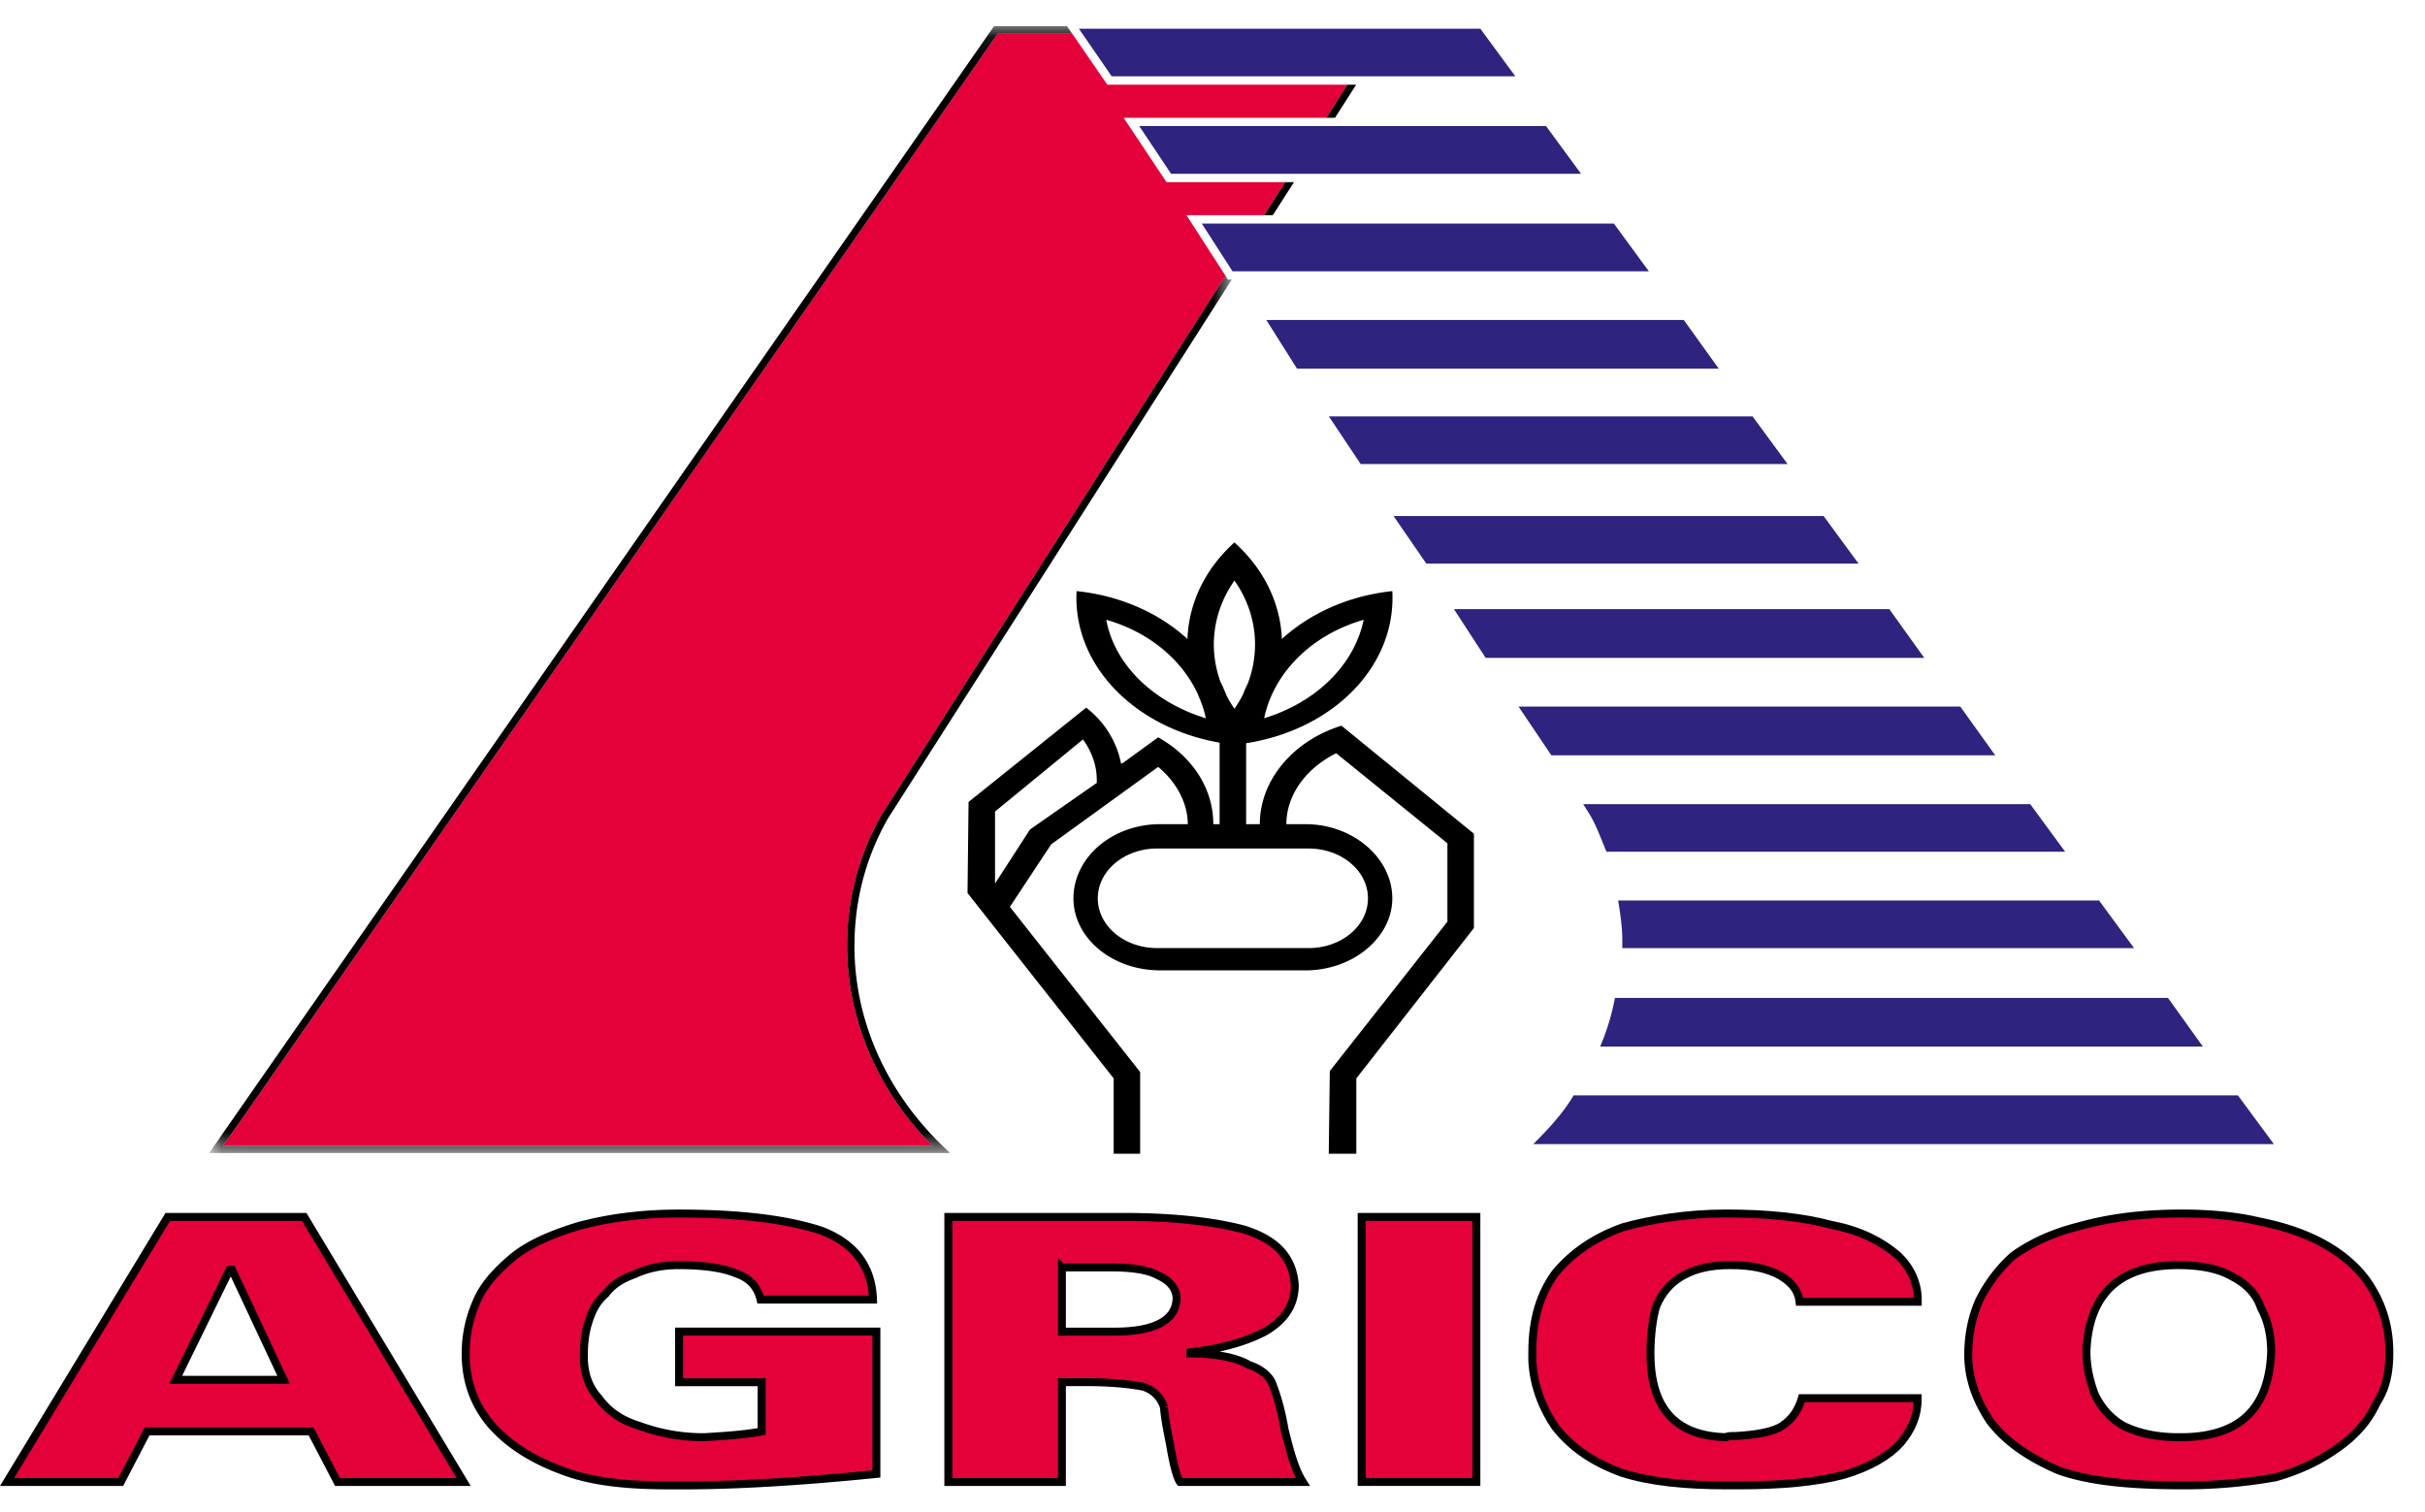 <svg viewBox="0 0 93 58" xmlns="http://www.w3.org/2000/svg" xmlns:xlink="http://www.w3.org/1999/xlink"><defs><path id="a" d="M.02.095h39.22v43.226H.02z"></path></defs><g fill="none" fill-rule="evenodd"><path d="M48.48 8.254c.28-.436.548-.86.812-1.267h-4.555l-1.645-2.468h7.772c.296-.465.57-.892.809-1.27h-9.207L41.112 1.28h-2.845c-.082.12-29.4 42.222-29.705 42.665h27.192c-2.103-2.134-3.266-4.84-3.266-7.661 0-1.794.445-3.483 1.317-5.024 0 0 7.577-11.88 13.195-20.682l-1.5-2.325h2.98z" fill="#E40039"></path><g transform="translate(8 .906)"><mask id="b" fill="#fff"><use xlink:href="#a"></use></mask><path d="M24.769 35.379c0-1.743.432-3.388 1.28-4.886.006-.005 7.517-11.783 13.19-20.676h-.15l-.006-.013-.085-.131-13.193 20.68a10.073 10.073 0 00-1.317 5.026c0 2.82 1.162 5.526 3.265 7.662H.562C.867 42.598 30.185.497 30.267.376h2.844l-.097-.14-.096-.141h-2.795L.02 43.32h28.412l-.253-.245c-2.201-2.116-3.41-4.847-3.41-7.697" fill="#000" mask="url(#b)"></path></g><path d="M51.841 3.249h-.169c-.238.378-.513.804-.809 1.27h.335c.295-.463.565-.887.812-1.27h-.169zM49.29 6.987c-.262.408-.53.831-.81 1.267h.334c.28-.433.55-.859.81-1.267h-.334z" fill="#000"></path><path fill="#2E237E" d="M63.234 10.405H47.267l-1.178-1.83h15.804zm2.682 3.736H49.742l-1.178-1.867h16.01zm2.639 3.658H52.183l-1.22-1.827h16.25zm2.722 3.82H54.7l-1.257-1.827h16.492zm2.519 3.615h-16.82l-1.217-1.87h16.697zm2.723 3.738H59.496l-1.26-1.87h16.942zM79.2 32.67H61.61c-.206-.487-.405-1.057-.691-1.504l-.203-.323H77.86l1.34 1.827zm2.641 3.696H62.216v-.284c0-.529-.079-1.057-.16-1.543H80.5l1.342 1.827zm2.639 3.778H61.366a8.993 8.993 0 00.568-1.867h21.21l1.338 1.867zm2.724 3.739h-28.4c.567-.57 1.139-1.178 1.546-1.87h25.474l1.38 1.87z"></path><path d="M10.876 52.925L8.896 48.7h-.09L6.74 52.925h4.136zm-4.443-6.247h5.234l6.115 10.165h-4.84l-1.012-1.94H5.64l-1.01 1.94H.271l6.161-10.165z" fill="#E40039"></path><path d="M10.876 52.925L8.896 48.7h-.09L6.74 52.925h4.136zm-4.443-6.247h5.234l6.115 10.165h-4.84l-1.012-1.94H5.64l-1.01 1.94H.271l6.161-10.165z" stroke="#000" stroke-width=".305"></path><path d="M29.167 49.846c-.13-.528-.442-.838-.97-1.013-.526-.22-1.317-.306-2.153-.306-.704 0-1.233.13-1.717.352-.484.172-.837.398-1.099.745-.352.307-.53.66-.664 1.101-.127.395-.172.79-.172 1.319 0 .617.172 1.147.571 1.585.351.485.835.837 1.54 1.056a7.11 7.11 0 002.51.44c.701-.044 1.494-.087 2.196-.22v-1.89h-3.165v-1.94h7.566v5.46c-3.037.308-5.5.439-7.346.439h-.576c-1.627 0-2.99-.131-4.133-.57-1.189-.444-2.069-1.017-2.728-1.766-.66-.788-.969-1.67-.969-2.725 0-.657.131-1.321.398-1.936.263-.66.747-1.188 1.362-1.714.617-.527 1.54-.925 2.553-1.232 1.143-.31 2.418-.484 3.873-.484 2.332 0 4.133.22 5.456.657 1.274.489 1.934 1.367 1.98 2.642h-4.313z" fill="#E40039"></path><path d="M29.167 49.846c-.13-.528-.442-.838-.97-1.013-.526-.22-1.317-.306-2.153-.306-.704 0-1.233.13-1.717.352-.484.172-.837.398-1.099.745-.352.307-.53.66-.664 1.101-.127.395-.172.79-.172 1.319 0 .617.172 1.147.571 1.585.351.485.835.837 1.54 1.056a7.11 7.11 0 002.51.44c.701-.044 1.494-.087 2.196-.22v-1.89h-3.165v-1.94h7.566v5.46c-3.037.308-5.5.439-7.346.439h-.576c-1.627 0-2.99-.131-4.133-.57-1.189-.444-2.069-1.017-2.728-1.766-.66-.788-.969-1.67-.969-2.725 0-.657.131-1.321.398-1.936.263-.66.747-1.188 1.362-1.714.617-.527 1.54-.925 2.553-1.232 1.143-.31 2.418-.484 3.873-.484 2.332 0 4.133.22 5.456.657 1.274.489 1.934 1.367 1.98 2.642h-4.313z" stroke="#000" stroke-width=".305"></path><path d="M40.725 48.613v2.463h2.025c1.54 0 2.374-.44 2.374-1.317-.042-.398-.308-.66-.702-.835-.397-.224-1.011-.311-1.848-.311h-1.849zm-4.356-1.936h6.775c1.849 0 3.435.176 4.578.487 1.231.391 1.847 1.053 1.934 2.111 0 .792-.396 1.361-1.143 1.801-.75.394-1.717.663-2.861.792v.044c1.013 0 1.803.177 2.245.441.529.178.834.485.924.792.132.353.307.88.439 1.671.22.883.396 1.542.704 2.026h-4.709c-.131-.178-.262-.705-.394-1.497-.176-.836-.221-1.274-.221-1.364a1.194 1.194 0 00-.792-.792c-.437-.089-1.187-.176-2.155-.176h-.968v3.829h-4.356V46.677z" fill="#E40039"></path><path d="M40.725 48.613v2.463h2.024c1.541 0 2.375-.44 2.375-1.317-.042-.398-.308-.66-.702-.835-.397-.224-1.011-.311-1.848-.311h-1.849zm-4.356-1.936h6.775c1.849 0 3.435.176 4.578.487 1.231.391 1.847 1.053 1.934 2.111 0 .792-.396 1.361-1.143 1.801-.75.394-1.717.663-2.861.792v.044c1.013 0 1.803.177 2.245.441.529.178.834.485.924.792.132.353.307.88.439 1.671.22.883.396 1.542.704 2.026h-4.709c-.131-.178-.262-.705-.394-1.497-.176-.836-.221-1.274-.221-1.364a1.192 1.192 0 00-.792-.792c-.437-.089-1.187-.176-2.155-.176h-.968v3.829h-4.356V46.677z" stroke="#000" stroke-width=".305"></path><path fill="#E40039" d="M52.22 56.842h4.401V46.677H52.22z"></path><path stroke="#000" stroke-width=".305" d="M52.22 56.842h4.4V46.677h-4.4z"></path><path d="M69.015 49.931c-.045-.438-.307-.745-.746-1.008-.483-.266-1.098-.397-1.894-.397-.791 0-1.362.131-1.892.437-.437.268-.747.62-.968 1.145-.131.441-.219 1.101-.219 1.804 0 2.114.968 3.168 2.905 3.213.044-.045.174-.045.351-.045.835-.042 1.496-.176 1.803-.394.398-.267.615-.615.749-1.058h4.442c0 .66-.219 1.19-.658 1.717-.44.484-1.144.923-2.2 1.231-1.01.265-2.333.397-4.005.397h-.438c-1.627 0-2.949-.132-4.046-.483-1.103-.399-1.939-.968-2.554-1.759-.484-.705-.837-1.586-.881-2.554v-.31c0-1.276.308-2.244.881-3.035.66-.79 1.496-1.364 2.596-1.76 1.1-.305 2.462-.527 3.96-.527 1.54 0 2.903.132 4.047.44 1.144.218 1.936.661 2.508 1.143.53.485.79 1.103.79 1.717v.086h-4.531z" fill="#E40039"></path><path d="M69.015 49.931c-.045-.438-.308-.745-.747-1.008-.482-.266-1.097-.397-1.893-.397-.791 0-1.362.131-1.892.437-.437.268-.747.62-.968 1.145-.131.441-.219 1.101-.219 1.804 0 2.114.968 3.168 2.905 3.213.044-.045.174-.045.351-.045.835-.042 1.496-.176 1.803-.394.398-.267.615-.615.749-1.058h4.442c0 .66-.219 1.19-.658 1.717-.44.484-1.144.923-2.2 1.231-1.01.265-2.333.397-4.005.397h-.438c-1.627 0-2.949-.132-4.046-.483-1.103-.399-1.939-.968-2.554-1.759-.484-.705-.837-1.586-.881-2.554v-.31c0-1.276.308-2.244.881-3.035.659-.79 1.496-1.364 2.596-1.76 1.1-.305 2.462-.527 3.96-.527 1.54 0 2.903.132 4.047.44 1.144.218 1.936.661 2.508 1.143.53.485.79 1.103.79 1.717v.086h-4.531z" stroke="#000" stroke-width=".305"></path><path d="M80.017 51.826c0 .617.131 1.143.308 1.629.219.482.572.923 1.1 1.23.526.264 1.232.44 2.11.44h.223c2.197-.044 3.254-1.143 3.342-3.258 0-.657-.132-1.23-.398-1.714-.173-.53-.57-.922-1.099-1.19-.526-.306-1.231-.437-2.068-.437-2.241 0-3.432 1.098-3.518 3.3m-4.534.134c0-.705.132-1.41.398-2.028a5.605 5.605 0 011.319-1.76c.66-.48 1.496-.88 2.553-1.142 1.099-.308 2.373-.484 3.914-.484 1.056 0 2.069.087 2.993.308.878.176 1.718.438 2.509.88.703.395 1.364.966 1.759 1.628.441.705.704 1.538.704 2.505 0 .663-.086 1.323-.483 1.935-.309.664-.747 1.19-1.41 1.675-.66.484-1.407.882-2.463 1.186a19.82 19.82 0 01-3.518.31c-1.938 0-3.568-.131-4.8-.57-1.229-.528-2.065-1.143-2.638-1.893-.526-.792-.837-1.627-.837-2.55" fill="#E40039"></path><path d="M80.017 51.826c0 .617.131 1.143.308 1.629.219.482.572.923 1.1 1.23.526.264 1.232.44 2.109.44h.224c2.197-.044 3.254-1.143 3.342-3.258 0-.657-.132-1.23-.398-1.714-.173-.53-.57-.922-1.099-1.19-.526-.306-1.231-.437-2.069-.437-2.24 0-3.431 1.098-3.517 3.3zm-4.534.134c0-.705.132-1.41.398-2.028a5.605 5.605 0 011.319-1.76c.66-.48 1.496-.88 2.553-1.142 1.099-.308 2.373-.484 3.914-.484 1.055 0 2.069.087 2.993.308.878.176 1.718.438 2.509.88.703.395 1.364.966 1.759 1.628.441.705.704 1.538.704 2.505 0 .663-.086 1.323-.483 1.935-.309.664-.747 1.19-1.41 1.675-.66.484-1.408.882-2.463 1.186a19.82 19.82 0 01-3.518.31c-1.938 0-3.568-.131-4.8-.57-1.229-.528-2.065-1.143-2.639-1.893-.525-.792-.836-1.627-.836-2.55z" stroke="#000" stroke-width=".305"></path><path d="M50.186 32.546c1.259 0 2.276.854 2.276 1.91 0 1.058-1.017 1.909-2.276 1.909h-5.81c-1.257 0-2.275-.851-2.275-1.908s1.018-1.911 2.276-1.911h5.809zm-8.124-2.517L39.5 31.817l-1.34 2.072v-2.762l3.373-2.765c.323.448.529.976.529 1.543v.124zm5.28-7.761c.837 1.19 1.007 2.637.517 3.936a5.512 5.512 0 00-.193.439c-.094.184-.2.366-.324.542a4.47 4.47 0 01-.306-.51 5.703 5.703 0 00-.226-.513c-.473-1.285-.298-2.714.532-3.894zm-4.916 1.505c1.622.46 2.89 1.517 3.505 2.836l.073.179c.104.244.188.5.24.762-1.99-.61-3.495-2.032-3.818-3.777zm9.872 0c-.364 1.745-1.83 3.167-3.817 3.777.362-1.745 1.828-3.21 3.817-3.777zm-.853 4.062c-1.827.566-3.13 2.07-3.13 3.777h-.525v-3.104c3.344-.524 5.76-2.953 5.606-5.835-1.684.177-3.16.857-4.235 1.836-.054-1.333-.656-2.656-1.82-3.703-1.163 1.047-1.752 2.37-1.802 3.703-1.073-.982-2.55-1.66-4.251-1.836-.153 2.845 2.235 5.248 5.485 5.812v3.127h-.242c0-1.38-.813-2.6-2.114-3.331l-1.34.976-.082.039a3.572 3.572 0 00-1.34-2.153l-4.51 3.617-.04 3.493 5.605 7.11v2.89h1.016V41.12l-4.996-6.336 1.583-2.398 4.104-2.97c.692.57 1.135 1.384 1.135 2.196h-1.053c-1.871 0-3.332 1.299-3.332 2.845 0 1.504 1.46 2.763 3.332 2.763h5.566c1.825 0 3.33-1.26 3.33-2.763 0-1.546-1.505-2.845-3.33-2.845h-.732c0-1.137.772-2.153 1.91-2.72l4.266 3.454v3.006l-4.511 5.729-.04 3.173h1.057v-2.89l4.51-5.768v-3.617l-5.08-4.144z" fill="#000"></path><path fill="#2E237E" d="M41.375 1.1h15.396l1.343 1.827h-15.48zm19.259 5.566H44.911l-1.22-1.83h15.601z"></path></g></svg>